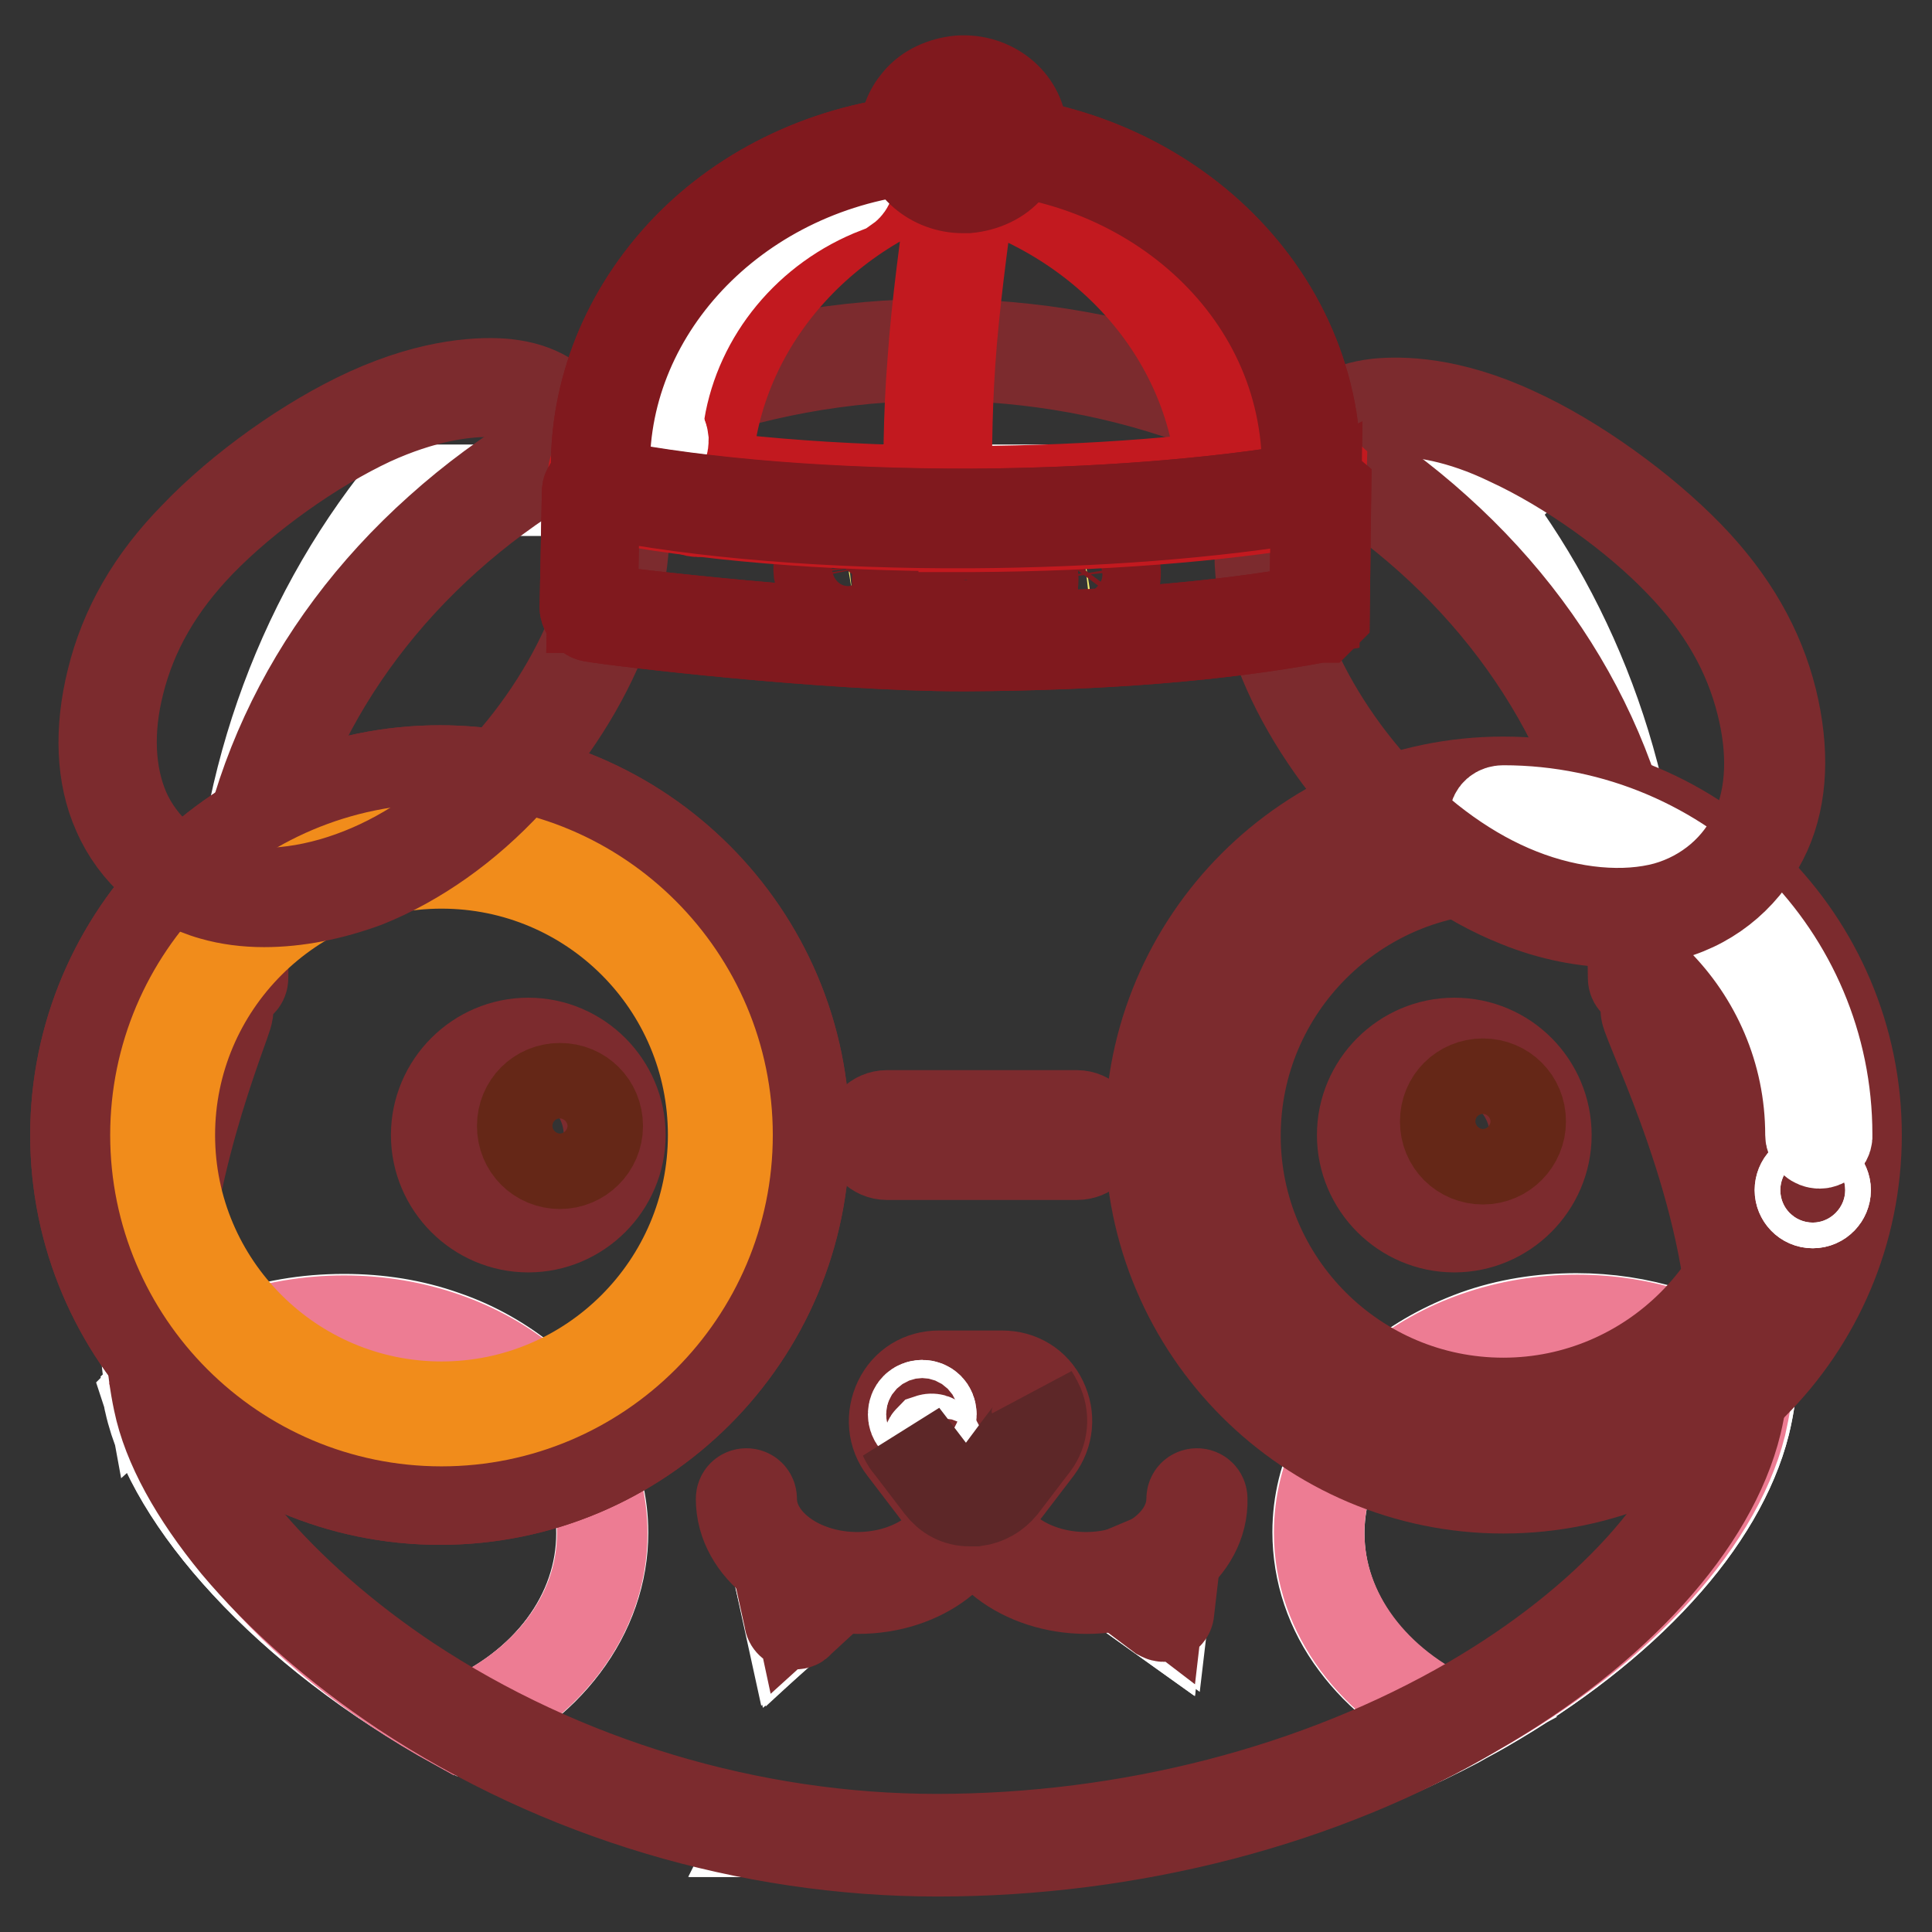 <?xml version="1.0" encoding="utf-8"?>
<!-- Svg Vector Icons : http://www.onlinewebfonts.com/icon -->
<!DOCTYPE svg PUBLIC "-//W3C//DTD SVG 1.1//EN" "http://www.w3.org/Graphics/SVG/1.1/DTD/svg11.dtd">
<svg version="1.1" xmlns="http://www.w3.org/2000/svg" xmlns:xlink="http://www.w3.org/1999/xlink" x="0px" y="0px" viewBox="0 0 256 256" enable-background="new 0 0 256 256" xml:space="preserve">
<rect x="0" y="0" width="256" height="256" fill="#333333" stroke="none"/>
<g> <path stroke-width="12" fill-opacity="0" stroke="#ffffff"  d="M100.9,242.7l0.1-0.2c-14.9-2.7-28.4-7.8-39.9-14.1c-0.2,0.1-0.3,0.2-0.5,0.2c-23-12.6-38-30-40.7-42.8 c-0.1-0.3-0.1-0.7-0.2-1c0.1-0.1,0.3-0.3,0.4-0.4c-3.5-18.9,5-41.3,7.4-48.3c0.2,0,0.5-0.1,0.9-0.5c0.5-0.5,1.2-1.3,1.7-2.5 c0.6-1.2,1-2.5,1.4-3.9c0-24.5,8.4-46.9,22.3-64.2h145.5c-0.5,0.5-1,0.9-1.7,1.1c-0.6,0.2-1.2,0.2-1.8,0.1 c13.2,16.8,21.2,38.4,21.4,61.9c0.2,1.1,0.3,2.3,0.7,3.1c0.4,0.8,1,1.2,1.5,1.8c0.5,0.5,1,1.2,1.4,1.8c2,5.2,15.5,33.4,10.4,53.9 c-3.2,12.8-15.7,26.7-34.5,37.5c-1.2,0.7-2.4,1.3-3.6,2h0c-10.3,5.5-22.4,10-35.7,12.9c-0.9,0.1-1.8,0.3-2.8,0.5 c-3.3,0.6-7.4,1.3-12.3,1.8c-4.9,0.5-10.4,0.9-15.6,1c-5.2,0.1-10.1-0.1-14.9-0.6C107.7,243.3,103.7,242.7,100.9,242.7L100.9,242.7 z M153.6,214l0.4-3.3l0.4-3.3l-3.2,1.3l-3.2,1.3l2.8,2L153.6,214L153.6,214z M107.2,212.8l2.6-2.2l-3.3-1l-3.3-1l0.7,3.2l0.7,3.2 L107.2,212.8L107.2,212.8z M79.8,203.2c0-15.6-15.3-28.2-34.2-28.2c-10.2,0-19.3,3.7-25.5,9.5c0.1,0.4,0.2,0.8,0.2,1.2 c2.7,12.8,17.8,30.2,40.8,42.8C72.1,223.7,79.8,214.2,79.8,203.2L79.8,203.2z M192.9,228.1c1.2-0.6,2.4-1.3,3.6-2 c18.6-10.8,30.9-24.6,34.1-37.3c0.5-2.2,0.9-4.5,1-6.9c-6-4.4-14-7.1-22.7-7.1c-18.9,0-34.2,12.6-34.2,28.2 C174.8,214,182.1,223.4,192.9,228.1L192.9,228.1z"/> <path stroke-width="12" fill-opacity="0" stroke="#ffffff"  d="M124.3,244.3c-4.3,0-8.5-0.2-12.6-0.6c-1.3-0.1-2.5-0.3-3.7-0.4c-2.6-0.3-5.1-0.6-7-0.6h0l0.1-0.2 c-7.2-1.3-14.3-3.2-21.2-5.7c-6.4-2.3-12.7-5.1-18.7-8.4c-0.2,0.1-0.3,0.1-0.5,0.2c-10.9-6-20.6-13.4-28-21.3 c-3.4-3.7-6.3-7.5-8.5-11.2c-2.2-3.6-3.6-7.1-4.3-10.3c-0.1-0.3-0.1-0.7-0.2-1v0c0.1-0.1,0.3-0.3,0.4-0.4 c-3.3-17.9,4.2-39.2,7-47.2c0.2-0.4,0.3-0.8,0.4-1.1v0h0c0.2,0,0.5-0.1,0.9-0.5c0.5-0.5,1.2-1.4,1.7-2.5c0.6-1.1,1-2.6,1.4-3.9 c0-12,2-23.7,5.9-34.8c3.8-10.8,9.3-20.6,16.4-29.4h145.6l-0.1,0.1c-0.5,0.5-1,0.9-1.8,1.1c-0.6,0.2-1.2,0.2-1.8,0.1 c6.7,8.5,11.9,18.1,15.5,28.4c3.8,10.7,5.8,22,5.9,33.5c0.2,1.1,0.3,2.3,0.7,3.1c0.3,0.6,0.7,1,1.1,1.4c0.1,0.1,0.2,0.2,0.4,0.4 c0.5,0.5,1,1.2,1.4,1.8c0.2,0.6,0.6,1.5,1.1,2.6c1.9,4.4,5.3,12.7,7.8,22.1c3,11.6,3.5,21.3,1.6,29.1c-1.6,6.3-5.5,13.1-11.4,19.5 c-6,6.6-14,12.8-23.2,18.1c-1.2,0.7-2.4,1.3-3.6,2h0c-10.9,5.7-22.9,10.1-35.7,12.9c-0.7,0.1-1.6,0.2-2.4,0.4l-0.3,0.1 c-4.1,0.7-8.2,1.4-12.3,1.8c-5.1,0.5-10.6,0.9-15.6,1H124.3L124.3,244.3z M100.9,242.6c1.9,0,4.4,0.3,7,0.6 c1.2,0.1,2.5,0.3,3.7,0.4c4.9,0.5,9.8,0.7,14.9,0.6c5-0.1,10.5-0.4,15.6-1c4.1-0.4,8.2-1,12.3-1.8l0.3-0.1c0.9-0.2,1.7-0.3,2.4-0.4 c12.8-2.8,24.8-7.1,35.6-12.9c-5.4-2.4-9.9-5.9-13.1-10.2c-3.3-4.4-5-9.5-5-14.8c0-3.8,0.9-7.5,2.7-11c1.7-3.4,4.2-6.4,7.4-9 c3.2-2.6,6.8-4.6,10.9-6.1c4.2-1.5,8.7-2.2,13.3-2.2c8.3,0,16.4,2.5,22.7,7.1v0c-0.2,2.4-0.5,4.7-1,6.9c-1.5,6.3-5.4,13-11.2,19.4 c-3.5,3.8-7.6,7.5-12.3,11c12.8-9.3,21.4-20.3,24-30.6c4.5-18.2-5.6-42.2-9.4-51.2c-0.5-1.1-0.9-2-1.1-2.6 c-0.5-0.6-0.9-1.3-1.4-1.8c-0.1-0.1-0.2-0.2-0.4-0.4c-0.4-0.4-0.8-0.8-1.1-1.4c-0.4-0.8-0.5-2-0.7-3.1 c-0.2-22.6-7.8-44.6-21.4-61.9l-0.1-0.1l0.1,0c0.6,0.1,1.2,0.1,1.8-0.1c0.7-0.2,1.3-0.5,1.7-1H53.7c-14.4,17.8-22.3,40.6-22.3,64.2 c-0.4,1.4-0.8,2.8-1.4,3.9c-0.5,1.1-1.2,2-1.7,2.5c-0.5,0.5-0.7,0.5-0.9,0.5c-0.1,0.3-0.2,0.7-0.4,1.1c-2.8,8-10.3,29.2-7,47.1 c3.2-2.9,7-5.2,11.3-6.9c4.5-1.7,9.3-2.5,14.3-2.5c4.6,0,9.1,0.7,13.3,2.2c4.1,1.4,7.7,3.5,10.9,6.1c3.2,2.6,5.6,5.6,7.4,9 c1.8,3.5,2.7,7.2,2.7,11c0,5.3-1.8,10.5-5.2,15c-3.3,4.4-8,7.9-13.5,10.2c12.4,6.8,25.8,11.5,39.8,14h0L100.9,242.6L100.9,242.6z  M19.6,184.8c0.1,0.3,0.1,0.7,0.2,1c1.4,6.4,5.9,14,12.8,21.4c7.4,8,17,15.3,27.9,21.3c0.2-0.1,0.3-0.1,0.5-0.2 c-10.9-6-20.6-13.3-28-21.3c-6.9-7.4-11.4-15.1-12.8-21.5c-0.1-0.4-0.2-0.7-0.2-1.1C19.8,184.6,19.7,184.7,19.6,184.8L19.6,184.8z  M20,184.4c0.1,0.4,0.2,0.8,0.2,1.2c1.4,6.4,5.9,14,12.8,21.5c7.4,8,17.1,15.3,28,21.3c11.5-4.8,18.7-14.5,18.7-25.2 c0-15.6-15.4-28.2-34.2-28.2C35.8,175,26.5,178.4,20,184.4z M209,175c-18.9,0-34.2,12.6-34.2,28.2c0,10.5,7,20,18.1,24.9 c1.2-0.6,2.4-1.3,3.6-2c18.2-10.5,30.9-24.4,34-37.3c0.5-2.1,0.9-4.4,1-6.8C225.4,177.5,217.3,175,209,175L209,175z M104.7,215.1 L104.7,215.1l-1.5-6.6l6.7,2L104.7,215.1z M103.2,208.6l1.5,6.4l5-4.4L103.2,208.6L103.2,208.6z M153.6,214l-5.6-4l0.1,0l6.4-2.6 v0.1L153.6,214L153.6,214z M148.1,210l5.5,3.9l0.8-6.5L148.1,210z"/> <path stroke-width="12" fill-opacity="0" stroke="#7c2b2e"  d="M217.1,130.3c-0.4,0-0.7-0.3-0.7-0.7c0-45.5-41.3-82.5-92.1-82.5c-50.8,0-92.1,37-92.1,82.5 c0,0.4-0.3,0.7-0.7,0.7c-0.4,0-0.7-0.3-0.7-0.7c0-22.5,9.7-43.6,27.4-59.4c17.7-15.9,41.2-24.6,66.1-24.6c25,0,48.5,8.7,66.1,24.6 c17.7,15.9,27.4,37,27.4,59.4C217.8,129.9,217.5,130.3,217.1,130.3z"/> <path stroke-width="12" fill-opacity="0" stroke="#ed7c93"  d="M60.5,228.6c11.4-4.6,19.3-14.2,19.3-25.4c0-15.6-15.3-28.2-34.2-28.2c-9.7,0-18.5,3.3-24.7,8.7 c-0.5,0.4,0.8,0.8,0.4,1.2c0.1,0.3,0.5,0.4,0.5,0.7C24.5,198.3,37.5,216,60.5,228.6L60.5,228.6z M209,174.9 c-18.9,0-34.2,12.6-34.2,28.2c0,10.8,7.4,20.2,18.2,25c20.6-11,34.3-25.8,37.7-39.3c0.5-2.2,0.9-4.5,1-6.9 C225.6,177.6,217.7,174.9,209,174.9L209,174.9z"/> <path stroke-width="12" fill-opacity="0" stroke="#7c2b2e"  d="M124.2,245.3c-25,0-50.1-7.5-70.8-21.2c-8.7-5.8-16.3-12.5-22.1-19.4c-5.5-6.7-9.1-13.2-10.3-19 c-3.9-18.4,3.8-40.4,6.7-48.8c0.5-1.4,0.9-2.7,1-3c0-0.4,0.3-0.7,0.6-0.8c0.4-0.1,0.8,0.2,0.9,0.6c0.1,0.4-0.1,0.9-1.1,3.7 c-2.9,8.2-10.4,30-6.7,47.9c2.4,11.6,14.9,26.2,31.7,37.4c20.4,13.5,45.3,21,70,21c25.4,0,50.6-6.5,70.9-18.3 c18-10.5,30.5-24.3,33.6-37.1c4.4-17.9-5.5-41.8-9.2-50.8c-1.2-3-1.4-3.4-1.3-3.9c0.1-0.4,0.5-0.7,0.9-0.6c0.4,0.1,0.6,0.4,0.6,0.7 c0.1,0.3,0.6,1.7,1.2,3.2c3.7,9.1,13.7,33.3,9.3,51.7c-3.2,13.2-16,27.4-34.4,38C175.4,238.7,149.9,245.3,124.2,245.3L124.2,245.3z "/> <path stroke-width="12" fill-opacity="0" stroke="#652717"  d="M58.5,150.4c0,6.3,5.1,11.5,11.5,11.5c6.3,0,11.5-5.1,11.5-11.5c0,0,0,0,0,0c0-6.3-5.1-11.5-11.5-11.5 C63.7,138.9,58.5,144.1,58.5,150.4L58.5,150.4z"/> <path stroke-width="12" fill-opacity="0" stroke="#7c2b2e"  d="M70,162.6c-6.7,0-12.2-5.5-12.2-12.2s5.5-12.2,12.2-12.2c6.7,0,12.2,5.5,12.2,12.2S76.7,162.6,70,162.6z  M70,139.7c-5.9,0-10.7,4.8-10.7,10.7c0,5.9,4.8,10.7,10.7,10.7c5.9,0,10.7-4.8,10.7-10.7C80.7,144.5,75.9,139.7,70,139.7z"/> <path stroke-width="12" fill-opacity="0" stroke="#7c2b2e"  d="M58.3,198.7C31.7,198.7,10,177,10,150.4c0-26.6,21.7-48.3,48.3-48.3s48.3,21.7,48.3,48.3 C106.6,177.1,84.9,198.7,58.3,198.7z M58.3,108.2c-23.3,0-42.2,18.9-42.2,42.2c0,23.3,18.9,42.2,42.2,42.2s42.2-18.9,42.2-42.2 C100.5,127.1,81.6,108.2,58.3,108.2z"/> <path stroke-width="12" fill-opacity="0" stroke="#ed7c93"  d="M117.5,148.1h25.2c1.2,0,2.2,1,2.2,2.2c0,1.2-1,2.2-2.2,2.2h-25.2c-1.2,0-2.2-1-2.2-2.2 C115.3,149.2,116.3,148.1,117.5,148.1z"/> <path stroke-width="12" fill-opacity="0" stroke="#7c2b2e"  d="M142.7,153h-25.2c-1.4,0-2.6-1.2-2.6-2.6c0-1.4,1.2-2.6,2.6-2.6h25.2c1.4,0,2.6,1.2,2.6,2.6 C145.3,151.9,144.2,153,142.7,153z M117.5,148.5c-1,0-1.9,0.8-1.9,1.9s0.8,1.9,1.9,1.9h25.2c1,0,1.9-0.8,1.9-1.9s-0.8-1.9-1.9-1.9 H117.5z"/> <path stroke-width="12" fill-opacity="0" stroke="#ffffff"  d="M74.2,144.9c2.4,0,4.3,1.9,4.3,4.3s-1.9,4.3-4.3,4.3c-2.4,0-4.3-1.9-4.3-4.3S71.8,144.9,74.2,144.9z"/> <path stroke-width="12" fill-opacity="0" stroke="#652717"  d="M74.2,154.2c-2.8,0-5-2.2-5-5s2.2-5,5-5s5,2.2,5,5S76.9,154.2,74.2,154.2z M74.2,145.6 c-2,0-3.5,1.6-3.5,3.5s1.6,3.5,3.5,3.5c2,0,3.5-1.6,3.5-3.5S76.1,145.6,74.2,145.6z"/> <path stroke-width="12" fill-opacity="0" stroke="#7c2b2e"  d="M58.3,198.7C31.7,198.7,10,177,10,150.4c0-26.6,21.7-48.3,48.3-48.3s48.3,21.7,48.3,48.3 C106.6,177.1,84.9,198.7,58.3,198.7z M58.3,108.2c-23.3,0-42.2,18.9-42.2,42.2c0,23.3,18.9,42.2,42.2,42.2s42.2-18.9,42.2-42.2 C100.5,127.1,81.6,108.2,58.3,108.2z"/> <path stroke-width="12" fill-opacity="0" stroke="#652717"  d="M182.1,154.8c2.4,5.9,9.1,8.6,15,6.2c5.9-2.4,8.6-9.1,6.2-15c0,0,0,0,0,0c-2.4-5.9-9.1-8.6-15-6.2 C182.5,142.2,179.7,148.9,182.1,154.8C182.1,154.8,182.1,154.8,182.1,154.8z"/> <path stroke-width="12" fill-opacity="0" stroke="#7c2b2e"  d="M192.7,162.6c-6.7,0-12.2-5.5-12.2-12.2s5.5-12.2,12.2-12.2c6.8,0,12.2,5.5,12.2,12.2 S199.4,162.6,192.7,162.6z M192.7,139.7c-5.9,0-10.7,4.8-10.7,10.7c0,5.9,4.8,10.7,10.7,10.7c5.9,0,10.7-4.8,10.7-10.7 C203.4,144.5,198.6,139.7,192.7,139.7z"/> <path stroke-width="12" fill-opacity="0" stroke="#7c2b2e"  d="M199.2,197.2c-25.8,0-46.8-21-46.8-46.8c0-25.8,21-46.8,46.8-46.8c25.8,0,46.8,21,46.8,46.8 C246,176.2,225,197.2,199.2,197.2z M199.2,106.7c-24.1,0-43.7,19.6-43.7,43.7c0,24.1,19.6,43.7,43.7,43.7 c24.1,0,43.7-19.6,43.7-43.7C243,126.3,223.3,106.7,199.2,106.7z"/> <path stroke-width="12" fill-opacity="0" stroke="#ffffff"  d="M196.5,144.3c2.4,0,4.3,1.9,4.3,4.3s-1.9,4.3-4.3,4.3s-4.3-1.9-4.3-4.3S194.1,144.3,196.5,144.3z"/> <path stroke-width="12" fill-opacity="0" stroke="#652717"  d="M196.5,153.6c-2.8,0-5-2.2-5-5c0-2.8,2.2-5,5-5c2.8,0,5,2.2,5,5C201.5,151.3,199.3,153.6,196.5,153.6z  M196.5,145c-2,0-3.5,1.6-3.5,3.5s1.6,3.5,3.5,3.5s3.5-1.6,3.5-3.5S198.4,145,196.5,145z"/> <path stroke-width="12" fill-opacity="0" stroke="#7c2b2e"  d="M199.2,188.9c-21.2,0-38.5-17.3-38.5-38.5c0-21.2,17.3-38.5,38.5-38.5c21.2,0,38.5,17.2,38.5,38.5 S220.5,188.9,199.2,188.9z M199.2,115c-19.5,0-35.5,15.9-35.5,35.5c0,19.5,15.9,35.4,35.5,35.4c19.5,0,35.5-15.9,35.5-35.5 C234.7,130.8,218.8,115,199.2,115z"/> <path stroke-width="12" fill-opacity="0" stroke="#7c2b2e"  d="M199.2,113.4c20.4,0,37,16.6,37,37c0,20.4-16.6,37-37,37c-20.4,0-37-16.6-37-37 C162.2,130,178.8,113.4,199.2,113.4z M244.5,150.4c0-25-20.3-45.2-45.2-45.2c-25,0-45.2,20.3-45.2,45.2c0,25,20.3,45.2,45.2,45.2 C224.2,195.7,244.5,175.4,244.5,150.4z"/> <path stroke-width="12" fill-opacity="0" stroke="#ffffff"  d="M241.1,151.5c-0.6,0-1.2-0.5-1.2-1.1c0-22.4-18.3-40.7-40.7-40.7c-0.6,0-1.2-0.5-1.2-1.2s0.5-1.1,1.2-1.1 c23.7,0,42.9,19.3,42.9,42.9C242.2,151,241.7,151.5,241.1,151.5L241.1,151.5z"/> <path stroke-width="12" fill-opacity="0" stroke="#ffffff"  d="M238.5,157.7c0,0.9,0.8,1.7,1.7,1.7c0.9,0,1.7-0.8,1.7-1.7c0,0,0,0,0,0c0-0.9-0.8-1.7-1.7-1.7 C239.2,156,238.5,156.7,238.5,157.7C238.5,157.7,238.5,157.7,238.5,157.7z"/> <path stroke-width="12" fill-opacity="0" stroke="#ffffff"  d="M240.2,159.4c-1,0-1.7-0.8-1.7-1.7s0.8-1.7,1.7-1.7c1,0,1.7,0.8,1.7,1.7 C241.9,158.6,241.2,159.4,240.2,159.4z M240.2,156.1c-0.9,0-1.6,0.7-1.6,1.6s0.7,1.6,1.6,1.6s1.6-0.7,1.6-1.6 C241.8,156.8,241.1,156.1,240.2,156.1z"/> <path stroke-width="12" fill-opacity="0" stroke="#f18c1b"  d="M58.5,188.3c-20.9,0-37.9-17-37.9-37.9s17-37.9,37.9-37.9s37.9,17,37.9,37.9 C96.4,171.3,79.4,188.3,58.5,188.3z M58.5,114.4c-19.9,0-36,16.2-36,36c0,19.9,16.2,36,36,36c19.9,0,36-16.2,36-36 C94.5,130.5,78.4,114.4,58.5,114.4z"/> <path stroke-width="12" fill-opacity="0" stroke="#f0851b"  d="M75.4,55.8c-2.4-2.4-4.2-3.9-8.3-4.3C62.9,51,56.7,51.7,49,55.2c-7.7,3.5-16.7,9.9-22.8,16.3 c-6.1,6.4-9.3,12.7-10.9,18.9c-1.6,6.2-1.4,12.2,0.8,17.2c2.2,5,6.5,8.9,12.2,10.6c5.7,1.6,12.9,0.9,19.8-1.8 c6.9-2.7,13.4-7.5,18.9-13.3c5.5-5.9,9.9-12.9,12.4-19.5s3.2-12.7,2.2-17.4C80.5,61.4,77.7,58.1,75.4,55.8z"/> <path stroke-width="12" fill-opacity="0" stroke="#7c2b2e"  d="M35,119.5c-2.4,0-4.7-0.3-6.8-0.9c-5.7-1.6-10.3-5.6-12.6-10.9c-2.2-4.9-2.4-11-0.8-17.5 c1.7-7,5.3-13.3,11-19.1c6.1-6.4,15.1-12.8,23-16.4c8.8-4,15.3-4.1,18.3-3.8c4.4,0.5,6.4,2.2,8.7,4.5c2.4,2.4,5.3,5.8,6.4,10.6 c1.1,4.9,0.3,11.2-2.2,17.7c-2.6,6.8-7.1,13.8-12.5,19.7c-5.7,6.2-12.3,10.8-19,13.5C43.9,118.6,39.3,119.5,35,119.5z M64.7,51.9 c-3.4,0-8.7,0.7-15.5,3.8c-7.7,3.6-16.6,9.9-22.7,16.2c-5.5,5.7-9,11.8-10.7,18.6c-1.6,6.3-1.3,12.1,0.7,16.8 c2.2,5,6.5,8.7,11.9,10.2c5.6,1.6,12.6,0.9,19.4-1.8c6.6-2.6,13.1-7.2,18.6-13.2c5.3-5.7,9.7-12.6,12.3-19.3 C81.3,77,82,70.9,81,66.2c-1-4.5-3.6-7.6-6-10.1c-2.2-2.2-3.9-3.7-8-4.1C66.3,52,65.6,51.9,64.7,51.9z"/> <path stroke-width="12" fill-opacity="0" stroke="#f0851b"  d="M174,58.4c2.4-2.4,4.2-3.9,8.3-4.3s10.4,0.2,18.1,3.7c7.7,3.5,16.7,9.9,22.8,16.3 c6.1,6.4,9.3,12.7,10.9,18.9c1.6,6.2,1.4,12.2-0.8,17.2c-2.2,5-6.5,8.9-12.2,10.6c-5.7,1.6-12.9,0.9-19.8-1.8 c-6.9-2.7-13.4-7.5-18.9-13.3c-5.5-5.9-9.9-12.9-12.4-19.5s-3.2-12.7-2.2-17.4C168.9,64,171.7,60.8,174,58.4L174,58.4z"/> <path stroke-width="12" fill-opacity="0" stroke="#7c2b2e"  d="M214.4,122.2c-4.3,0-8.9-0.9-13.3-2.7c-6.8-2.7-13.3-7.4-19-13.5c-5.4-5.9-9.9-12.8-12.5-19.7 c-2.5-6.5-3.3-12.8-2.2-17.7c1.1-4.8,3.8-8,6.4-10.6c2.2-2.2,4.3-4,8.7-4.5c3.1-0.3,9.5-0.3,18.3,3.8c7.9,3.6,16.9,10.1,23,16.4 c5.7,5.9,9.3,12.2,11,19.1c1.6,6.6,1.4,12.6-0.8,17.5c-2.4,5.3-6.9,9.3-12.6,10.9C219.1,121.9,216.8,122.2,214.4,122.2z  M184.7,54.5c-0.9,0-1.7,0.1-2.3,0.1c-4,0.4-5.8,1.9-8,4.1c-2.4,2.5-5.1,5.6-6,10.1c-1.1,4.7-0.3,10.8,2.1,17.1 c2.6,6.7,7,13.6,12.3,19.3c5.6,6,12,10.6,18.6,13.2c6.8,2.7,13.9,3.3,19.4,1.8c5.3-1.5,9.7-5.2,11.9-10.2 c2.1-4.7,2.3-10.5,0.7-16.8c-1.7-6.8-5.2-12.9-10.7-18.6c-6-6.3-14.9-12.6-22.7-16.2C193.4,55.2,188.1,54.5,184.7,54.5L184.7,54.5z "/> <path stroke-width="12" fill-opacity="0" stroke="#e84342"  d="M128.8,68.6c16.9-0.1,32.5-1.4,44.8-3.5c0.3-3.1,0.2-6.3-0.4-9.5c-3.8-23.5-27.7-39.7-53.4-36.2 C95.3,22.7,78,42.6,79.7,64.7C92.3,67.2,109.6,68.7,128.8,68.6z"/> <path stroke-width="12" fill-opacity="0" stroke="#80191e"  d="M127.3,69.2c-18,0-34.9-1.4-47.8-4l-0.4-0.1l0-0.4C78.3,53.9,82,43.2,89.5,34.6 c7.5-8.6,18.3-14.2,30.2-15.8c26-3.5,50.2,13,54.1,36.7c0.5,3.2,0.6,6.5,0.4,9.7l0,0.4l-0.4,0.1c-12.7,2.2-28.6,3.4-44.9,3.5 C128.3,69.2,127.8,69.2,127.3,69.2L127.3,69.2z M80.2,64.2c13.1,2.6,30.3,3.9,48.6,3.9c16-0.1,31.7-1.3,44.3-3.4c0.2-3,0.1-6-0.4-9 c-3.7-23.1-27.4-39.2-52.8-35.8C96.2,23.1,78.8,42.5,80.2,64.2z"/> <path stroke-width="12" fill-opacity="0" stroke="#c2191f"  d="M92.4,67.8c-0.6,0-1.1-0.5-1.1-1.1c-0.5-9.6,2.1-19,7.8-27.2c5.6-8.2,13.7-14.4,23.4-18.2 c0.6-0.2,1.3,0.1,1.5,0.6s-0.1,1.3-0.6,1.5c-18.8,7.2-30.8,24.6-29.7,43.2c0,0.6-0.5,1.2-1.1,1.2H92.4z M163.2,67.3 C163.2,67.3,163.2,67.3,163.2,67.3c-0.6,0-1.2-0.5-1.2-1.1c0.1-18.6-12.6-35.4-31.8-41.9c-0.6-0.2-0.9-0.9-0.7-1.4 c0.2-0.6,0.9-0.9,1.4-0.7c9.9,3.3,18.3,9.3,24.3,17.2c6,7.9,9.1,17.2,9.1,26.9C164.3,66.8,163.8,67.3,163.2,67.3z M124.2,69.7 c-0.6,0-1.1-0.5-1.1-1.1c-0.1-6.6-0.1-13.4,0.5-20.8c0.5-7.4,1.7-15.7,2.7-23.7c0.1-0.6,0.7-1.1,1.3-1c0.6,0.1,1.1,0.6,1,1.3 c-1.1,8-2.2,16.2-2.7,23.5s-0.5,14.1-0.4,20.6C125.3,69.2,124.8,69.7,124.2,69.7z"/> <path stroke-width="12" fill-opacity="0" stroke="#e84342"  d="M78.4,65.2l-0.3,15.4c0,0,0.2,0.6,0.5,0.6c3.4,0.6,32,3.9,49.6,3.8c18.7-0.1,34-1.5,46.6-3.8l0.2-0.2 l0.2-15.9l-0.3-0.2c0,0-0.7,0.2-1.2,0.2c-12.3,2.1-27.8,3.4-44.8,3.5c-19.1,0.1-36.5-1.4-49.2-4C79.2,64.6,78.4,64.8,78.4,65.2 L78.4,65.2z"/> <path stroke-width="12" fill-opacity="0" stroke="#80191e"  d="M127.5,85.6c-17.8,0-45.8-3.3-49.1-3.9c-0.6-0.1-0.9-1-0.9-1.2l0.3-15.3c0-0.3,0.1-0.5,0.4-0.7 c0.4-0.3,1.1-0.4,1.6-0.3c13.2,2.6,30.6,4,49,3.9c16.2-0.1,32.1-1.3,44.7-3.5c0.5-0.1,1.2-0.2,1.2-0.2l0.3-0.1l0.7,0.6l-0.2,16.4 l-0.5,0.5l-0.2,0c-13.3,2.5-29,3.7-46.7,3.8C127.9,85.6,127.7,85.6,127.5,85.6L127.5,85.6z M78.7,80.7c3.9,0.6,31.9,3.9,49.3,3.8 c17.5-0.1,33.1-1.3,46.2-3.7l0.2-15.2c-0.2,0.1-0.6,0.1-0.8,0.2c-12.7,2.2-28.6,3.4-44.9,3.5c-18.5,0.1-36-1.3-49.3-4 c-0.2,0-0.5,0-0.6,0.1l-0.3,15.1C78.6,80.5,78.7,80.6,78.7,80.7z"/> <path stroke-width="12" fill-opacity="0" stroke="#80191e"  d="M127.9,85.1c-4.4,0-8.2-3-8.9-7.1c-0.3-2.1,0.2-4.2,1.5-5.9c1.4-1.9,3.6-3.2,6.1-3.5 c4.9-0.7,9.4,2.5,10.2,7c0.3,2.1-0.2,4.2-1.5,5.9c-1.4,1.9-3.6,3.2-6.1,3.5C128.7,85.1,128.3,85.1,127.9,85.1z M127.9,70.8 c-0.3,0-0.7,0-1,0.1c-1.9,0.2-3.5,1.2-4.6,2.6c-0.9,1.2-1.3,2.7-1,4.2c0.5,3.3,4,5.6,7.6,5.1c1.9-0.2,3.5-1.2,4.6-2.6 c0.9-1.2,1.3-2.7,1-4.2C134,73,131.1,70.8,127.9,70.8L127.9,70.8z"/> <path stroke-width="12" fill-opacity="0" stroke="#80191e"  d="M127.9,84.1c-3.8,0-7.2-2.6-7.8-6.2c-0.3-1.8,0.2-3.7,1.3-5.2c1.2-1.7,3.2-2.8,5.3-3.1 c4.3-0.6,8.2,2.2,8.9,6.1c0.3,1.8-0.2,3.7-1.3,5.2c-1.2,1.7-3.2,2.8-5.3,3.1C128.6,84,128.2,84.1,127.9,84.1z M127.9,71.9 c-0.3,0-0.6,0-0.8,0.1c-1.6,0.2-2.9,1-3.8,2.2c-0.7,1-1.1,2.2-0.9,3.5c0.4,2.7,3.3,4.6,6.3,4.2c1.6-0.2,2.9-1,3.8-2.2 c0.7-1,1.1-2.2,0.9-3.4C133,73.6,130.6,71.9,127.9,71.9z"/> <path stroke-width="12" fill-opacity="0" stroke="#f5ef71"  d="M111.9,72.3c1.8-0.2,3.5,0.9,3.8,2.6c0.3,1.7-1,3.2-2.8,3.5c-1.8,0.2-3.5-0.9-3.8-2.6 C108.8,74.1,110.1,72.5,111.9,72.3z"/> <path stroke-width="12" fill-opacity="0" stroke="#80191e"  d="M112.4,78.9c-1.9,0-3.6-1.3-3.9-3.1c-0.1-0.9,0.1-1.8,0.6-2.6c0.6-0.8,1.6-1.4,2.7-1.5 c2.1-0.3,4.1,1.1,4.4,3c0.1,0.9-0.1,1.8-0.6,2.6c-0.6,0.8-1.6,1.4-2.7,1.5C112.8,78.9,112.6,78.9,112.4,78.9z M112,72.9 c-0.8,0.1-1.5,0.5-1.9,1.1c-0.4,0.5-0.5,1.1-0.4,1.7c0.2,1.4,1.6,2.3,3.2,2.1c0.8-0.1,1.5-0.5,1.9-1.1c0.4-0.5,0.5-1.1,0.4-1.7 C114.9,73.6,113.5,72.7,112,72.9z"/> <path stroke-width="12" fill-opacity="0" stroke="#f5ef71"  d="M143.6,73c1.8-0.2,3.5,0.9,3.8,2.6c0.3,1.7-1,3.2-2.8,3.4c-1.8,0.2-3.5-0.9-3.8-2.6 C140.4,74.8,141.7,73.3,143.6,73z"/> <path stroke-width="12" fill-opacity="0" stroke="#80191e"  d="M144,79.7c-1.9,0-3.6-1.3-3.9-3.1c-0.1-0.9,0.1-1.8,0.6-2.6c0.6-0.8,1.6-1.4,2.7-1.5c2.1-0.3,4.1,1.1,4.4,3 c0.1,0.9-0.1,1.8-0.6,2.6c-0.6,0.8-1.6,1.4-2.7,1.5C144.4,79.7,144.2,79.7,144,79.7z M143.6,73.6c-0.8,0.1-1.5,0.5-1.9,1.1 c-0.4,0.5-0.5,1.1-0.4,1.7c0.2,1.4,1.6,2.3,3.2,2.1c0.8-0.1,1.5-0.5,1.9-1.1c0.4-0.5,0.5-1.1,0.4-1.7 C146.6,74.3,145.2,73.4,143.6,73.6z M127.9,85.1c-4.4,0-8.2-3-8.9-7.1c-0.3-2.1,0.2-4.2,1.5-5.9c1.4-1.9,3.6-3.2,6.1-3.5 c4.9-0.6,9.4,2.5,10.2,7c0.3,2.1-0.2,4.2-1.5,5.9c-1.4,1.9-3.6,3.2-6.1,3.5C128.7,85.1,128.3,85.1,127.9,85.1z M127.9,71.9 c-0.3,0-0.6,0-0.8,0.1c-1.6,0.2-2.9,1-3.8,2.2c-0.7,1-1.1,2.2-0.9,3.5c0.4,2.7,3.3,4.6,6.3,4.2c1.6-0.2,2.9-1,3.8-2.2 c0.7-1,1.1-2.2,0.9-3.4C133,73.6,130.6,71.9,127.9,71.9z"/> <path stroke-width="12" fill-opacity="0" stroke="#f5ef71"  d="M126.7,69.8c4.3-0.6,8.3,2.1,8.9,6c0.6,3.9-2.3,7.5-6.6,8.1c-4.3,0.6-8.3-2.1-8.9-6 C119.5,74,122.4,70.3,126.7,69.8z"/> <path stroke-width="12" fill-opacity="0" stroke="#80191e"  d="M127.9,84.5c-4.1,0-7.7-2.8-8.3-6.6c-0.3-1.9,0.2-3.9,1.4-5.5c1.3-1.8,3.4-3,5.7-3.3 c4.6-0.6,8.9,2.3,9.5,6.5c0.3,1.9-0.2,3.9-1.4,5.5c-1.3,1.8-3.4,3-5.7,3.3C128.7,84.5,128.3,84.5,127.9,84.5z M127.9,70.2 c-0.3,0-0.7,0-1.1,0.1c-2,0.3-3.8,1.3-5,2.8c-1,1.4-1.4,3-1.1,4.6c0.5,3.3,3.6,5.6,7.2,5.6c0.3,0,0.7,0,1.1-0.1 c2-0.3,3.8-1.3,5-2.8c1-1.4,1.4-3,1.2-4.6C134.5,72.6,131.4,70.2,127.9,70.2z"/> <path stroke-width="12" fill-opacity="0" stroke="#c2191f"  d="M80,64.7c12.7,2.5,30,4,49.2,4c16.9-0.1,32.5-1.4,44.7-3.5l0-2.2l-0.3-0.2c0,0-0.7,0.2-1.2,0.2 c-12,2.1-27.1,3.4-43.6,3.4c-18.7,0.1-35.5-1.5-47.9-4c-0.5-0.1-1.3,0.1-1.3,0.5l0,1.8C79.8,64.6,79.9,64.7,80,64.7L80,64.7z"/> <path stroke-width="12" fill-opacity="0" stroke="#c2191f"  d="M127.7,69.7c-18,0-35-1.4-47.9-4h-0.1l-1.2,0.1l0.1-3c0-0.5,0.2-0.9,0.6-1.2c0.6-0.5,1.5-0.6,2-0.5 c12.8,2.6,29.7,4,47.7,4c15.8-0.1,31.2-1.3,43.4-3.4c0.5-0.1,1.1-0.2,1.1-0.2l0.6-0.1l1.1,1l-0.1,3.7l-0.9,0.2 c-12.7,2.2-28.7,3.4-44.9,3.5H127.7z M80.8,63.7c8.8,1.7,19.4,2.9,31,3.4c-11.6-0.6-22.2-1.8-31-3.6V63.7z M172.8,64 c0,0-0.1,0-0.1,0c-7.2,1.3-15.4,2.2-24.2,2.8c8.8-0.6,17-1.5,24.3-2.7V64L172.8,64z"/> <path stroke-width="12" fill-opacity="0" stroke="#c2191f"  d="M173.2,55.6c-3-18.9-19.1-33-38.6-36.1c-0.5,1.6-1.7,3-3.2,3.9c18.6,6.6,31.1,22.7,31.8,40.9 c3.3-0.4,6.4-0.9,9.4-1.4c0.5-0.1,1.2-0.2,1.2-0.2l0,0C173.7,60.4,173.6,58,173.2,55.6z"/> <path stroke-width="12" fill-opacity="0" stroke="#ffffff"  d="M86.6,55.2h-0.1c-0.4-0.1-0.7-0.5-0.6-0.9c2.3-13.8,12.1-25.6,25.5-30.8c0.4-0.2,0.8,0.1,1,0.4 c0.2,0.4-0.1,0.8-0.4,1c-13,5-22.4,16.4-24.6,29.7C87.3,54.9,87,55.2,86.6,55.2z"/> <path stroke-width="12" fill-opacity="0" stroke="#ffffff"  d="M86,56.7c1-0.1,1.8,0.6,1.8,1.5c0.1,0.9-0.7,1.6-1.6,1.7c-1,0.1-1.8-0.6-1.8-1.5C84.3,57.5,85,56.8,86,56.7 z"/> <path stroke-width="12" fill-opacity="0" stroke="#ffffff"  d="M86.1,60c-1,0-1.8-0.7-1.8-1.6c0-0.4,0.1-0.8,0.4-1.1c0.3-0.3,0.8-0.6,1.3-0.6c1-0.1,1.8,0.7,1.9,1.6 c0,0.4-0.1,0.8-0.4,1.1C87.2,59.7,86.7,60,86.1,60L86.1,60z M86,56.8c-0.5,0-0.9,0.2-1.2,0.6c-0.3,0.3-0.4,0.7-0.4,1 c0.1,0.8,0.8,1.5,1.7,1.4c0.5,0,0.9-0.2,1.2-0.6c0.3-0.3,0.4-0.7,0.4-1C87.7,57.4,86.9,56.8,86,56.8z"/> <path stroke-width="12" fill-opacity="0" stroke="#80191e"  d="M127.3,69.2c-18,0-34.9-1.4-47.8-4l-0.4-0.1l0-0.4C78.3,53.9,82,43.2,89.5,34.6 c7.5-8.6,18.3-14.2,30.2-15.8c26-3.5,50.2,13,54.1,36.7c0.5,3.2,0.6,6.5,0.4,9.7l0,0.4l-0.4,0.1c-12.7,2.2-28.6,3.4-44.9,3.5 C128.3,69.2,127.8,69.2,127.3,69.2L127.3,69.2z M80.2,64.2c13.1,2.6,30.3,3.9,48.6,3.9c16-0.1,31.7-1.3,44.3-3.4c0.2-3,0.1-6-0.4-9 c-3.7-23.1-27.4-39.2-52.8-35.8C96.2,23.1,78.8,42.5,80.2,64.2z"/> <path stroke-width="12" fill-opacity="0" stroke="#f5ef71"  d="M127.1,11.3c4-0.3,7.4,2.5,7.7,6.1c0.3,3.6-2.7,6.7-6.7,7s-7.4-2.5-7.7-6.1 C120.2,14.7,123.2,11.6,127.1,11.3z"/> <path stroke-width="12" fill-opacity="0" stroke="#80191e"  d="M127.6,24.9c-4,0-7.4-2.9-7.7-6.6c-0.1-1.8,0.5-3.5,1.7-4.9c1.3-1.6,3.4-2.5,5.5-2.7c4.3-0.3,8,2.7,8.3,6.6 c0.1,1.8-0.5,3.5-1.7,4.9c-1.3,1.6-3.4,2.5-5.5,2.7C128,24.9,127.8,24.9,127.6,24.9z M127.2,11.9c-1.8,0.1-3.6,1-4.7,2.3 c-1,1.2-1.5,2.6-1.4,4.1c0.3,3.3,3.4,5.8,7.1,5.5c1.8-0.1,3.6-1,4.7-2.3c1-1.2,1.5-2.6,1.4-4.1C134,14.1,130.8,11.6,127.2,11.9z"/> <path stroke-width="12" fill-opacity="0" stroke="#80191e"  d="M127.5,85.6c-17.8,0-45.8-3.3-49.1-3.9c-0.6-0.1-0.9-1-0.9-1.2l0.3-15.3c0-0.3,0.1-0.5,0.4-0.7 c0.4-0.3,1.1-0.4,1.6-0.3c13.2,2.6,30.6,4,49,3.9c16.2-0.1,32.1-1.3,44.7-3.5c0.5-0.1,1.2-0.2,1.2-0.2l0.3-0.1l0.7,0.6l-0.2,16.4 l-0.5,0.5l-0.2,0c-13.3,2.5-29,3.7-46.7,3.8C127.9,85.6,127.7,85.6,127.5,85.6L127.5,85.6z M78.7,80.7c3.9,0.6,31.9,3.9,49.3,3.8 c17.5-0.1,33.1-1.3,46.2-3.7l0.2-15.2c-0.2,0.1-0.6,0.1-0.8,0.2c-12.7,2.2-28.6,3.4-44.9,3.5c-18.5,0.1-36-1.3-49.3-4 c-0.2,0-0.5,0-0.6,0.1l-0.3,15.1C78.6,80.5,78.7,80.6,78.7,80.7z"/> <path stroke-width="12" fill-opacity="0" stroke="#ffffff"  d="M103.8,207.7l0.7,3.4l0.7,3.4l2.6-2.4l2.5-2.4l-3.3-1L103.8,207.7z"/> <path stroke-width="12" fill-opacity="0" stroke="#7c2b2e"  d="M105.3,215.2c-0.1,0-0.2,0-0.2,0c-0.3-0.1-0.5-0.3-0.5-0.6l-1.5-6.8c-0.1-0.3,0-0.5,0.2-0.7 c0.2-0.2,0.5-0.2,0.7-0.2l6.6,2.1c0.3,0.1,0.5,0.3,0.5,0.6s0,0.5-0.2,0.7l-5.1,4.7C105.7,215.2,105.5,215.2,105.3,215.2z  M104.9,208.8l0.9,4.2l3.2-2.9L104.9,208.8z"/> <path stroke-width="12" fill-opacity="0" stroke="#ffffff"  d="M154.2,213.4l0.4-3.4l0.4-3.5l-3.2,1.4l-3.2,1.4l2.8,2.1L154.2,213.4z"/> <path stroke-width="12" fill-opacity="0" stroke="#7c2b2e"  d="M154.2,214.2c-0.2,0-0.3-0.1-0.5-0.2l-5.6-4.2c-0.2-0.2-0.3-0.4-0.3-0.7c0-0.3,0.2-0.5,0.5-0.6l6.4-2.7 c0.2-0.1,0.5-0.1,0.7,0.1c0.2,0.2,0.3,0.4,0.3,0.7l-0.8,6.9c0,0.3-0.2,0.5-0.5,0.6C154.5,214.1,154.4,214.2,154.2,214.2 L154.2,214.2z M150.2,209.4l3.4,2.6l0.5-4.3L150.2,209.4L150.2,209.4z"/> <path stroke-width="12" fill-opacity="0" stroke="#7c2b2e"  d="M124.5,197l-3.2-4.2l-1-1.3c-1.2-1.6-1.4-3.7-0.5-5.5c0.9-1.8,2.6-2.9,4.7-2.9h8.3c2,0,3.8,1.1,4.7,2.9 c0.9,1.8,0.7,3.9-0.5,5.5l-1,1.3l-3.2,4.2c-1,1.3-2.5,2.1-4.1,2.1C126.9,199,125.5,198.3,124.5,197z"/> <path stroke-width="12" fill-opacity="0" stroke="#7c2b2e"  d="M128.6,199.8c-1.9,0-3.6-0.8-4.7-2.4l-4.2-5.5c-1.4-1.8-1.6-4.2-0.6-6.3c1-2.1,3-3.3,5.3-3.3h8.4 c2.3,0,4.3,1.2,5.3,3.3c1,2.1,0.8,4.4-0.6,6.3l-4.2,5.5C132.2,198.9,130.5,199.8,128.6,199.8L128.6,199.8z M125.1,196.5 c0.9,1.1,2.1,1.8,3.5,1.8c1.4,0,2.7-0.6,3.5-1.7l4.2-5.5c1-1.4,1.2-3.1,0.5-4.7c-0.8-1.6-2.2-2.5-4-2.5h-8.4c-1.7,0-3.2,0.9-4,2.5 c-0.8,1.6-0.6,3.3,0.5,4.7L125.1,196.5z"/> <path stroke-width="12" fill-opacity="0" stroke="#7c2b2e"  d="M113.7,210.5c-8.5,0-15.5-5.3-15.5-11.9c0-0.4,0.3-0.7,0.7-0.7c0.4,0,0.7,0.3,0.7,0.7 c0,5.7,6.3,10.4,14,10.4c7.7,0,14-4.7,14-10.4c0-0.4,0.3-0.7,0.7-0.7c0.4,0,0.7,0.3,0.7,0.7C129.2,205.2,122.2,210.5,113.7,210.5z" /> <path stroke-width="12" fill-opacity="0" stroke="#7c2b2e"  d="M144,210.5c-8.5,0-15.5-5.3-15.5-11.9c0-0.4,0.3-0.7,0.7-0.7c0.4,0,0.7,0.3,0.7,0.7c0,5.7,6.3,10.4,14,10.4 c7.7,0,14-4.7,14-10.4c0-0.4,0.3-0.7,0.7-0.7c0.4,0,0.7,0.3,0.7,0.7C159.5,205.2,152.5,210.5,144,210.5L144,210.5z"/> <path stroke-width="12" fill-opacity="0" stroke="#ffffff"  d="M121.1,187.4c0,0.6,0.5,1.1,1.1,1.1s1.2-0.5,1.2-1.1l0,0c0-0.6-0.5-1.2-1.2-1.2S121.1,186.8,121.1,187.4z" /> <path stroke-width="12" fill-opacity="0" stroke="#ffffff"  d="M122.2,188.6c-0.7,0-1.2-0.5-1.2-1.2s0.5-1.2,1.2-1.2s1.2,0.5,1.2,1.2S122.9,188.6,122.2,188.6z  M122.2,186.3c-0.6,0-1.1,0.5-1.1,1.1c0,0.6,0.5,1.1,1.1,1.1c0.6,0,1.1-0.5,1.1-1.1C123.3,186.8,122.8,186.3,122.2,186.3z"/> <path stroke-width="12" fill-opacity="0" stroke="#ffffff"  d="M124.7,193.9c-0.2,0-0.3-0.1-0.5-0.2c-0.2-0.3-0.4-0.6-0.6-1c-0.2-0.3-0.4-0.7-0.6-1.2 c-0.1-0.3,0-0.6,0.2-0.8c0.3-0.1,0.6,0,0.8,0.2c0.2,0.4,0.4,0.7,0.6,1.1c0.2,0.3,0.4,0.6,0.6,0.9c0.2,0.3,0.1,0.6-0.2,0.8 C124.9,193.9,124.8,193.9,124.7,193.9z"/> <path stroke-width="12" fill-opacity="0" stroke="#5d2728"  d="M132.1,195.7c-1,1.3-2.5,2.1-4.1,2.1s-3.1-0.7-4.1-2.1l-3.2-4.2l-1-1.3c0,0,0,0,0,0 c0.2,0.4,0.4,0.9,0.7,1.2l1,1.3l3.2,4.2c1,1.3,2.3,2,3.9,2h0.2c0.2,0,0.4,0,0.6,0c1.4-0.2,2.6-0.9,3.5-2l3.2-4.2l1-1.3 c1.2-1.6,1.4-3.7,0.5-5.5c-0.2-0.3-0.3-0.6-0.5-0.9c0.7,1.7,0.5,3.6-0.7,5.1l-1,1.3L132.1,195.7L132.1,195.7z"/></g>
</svg>